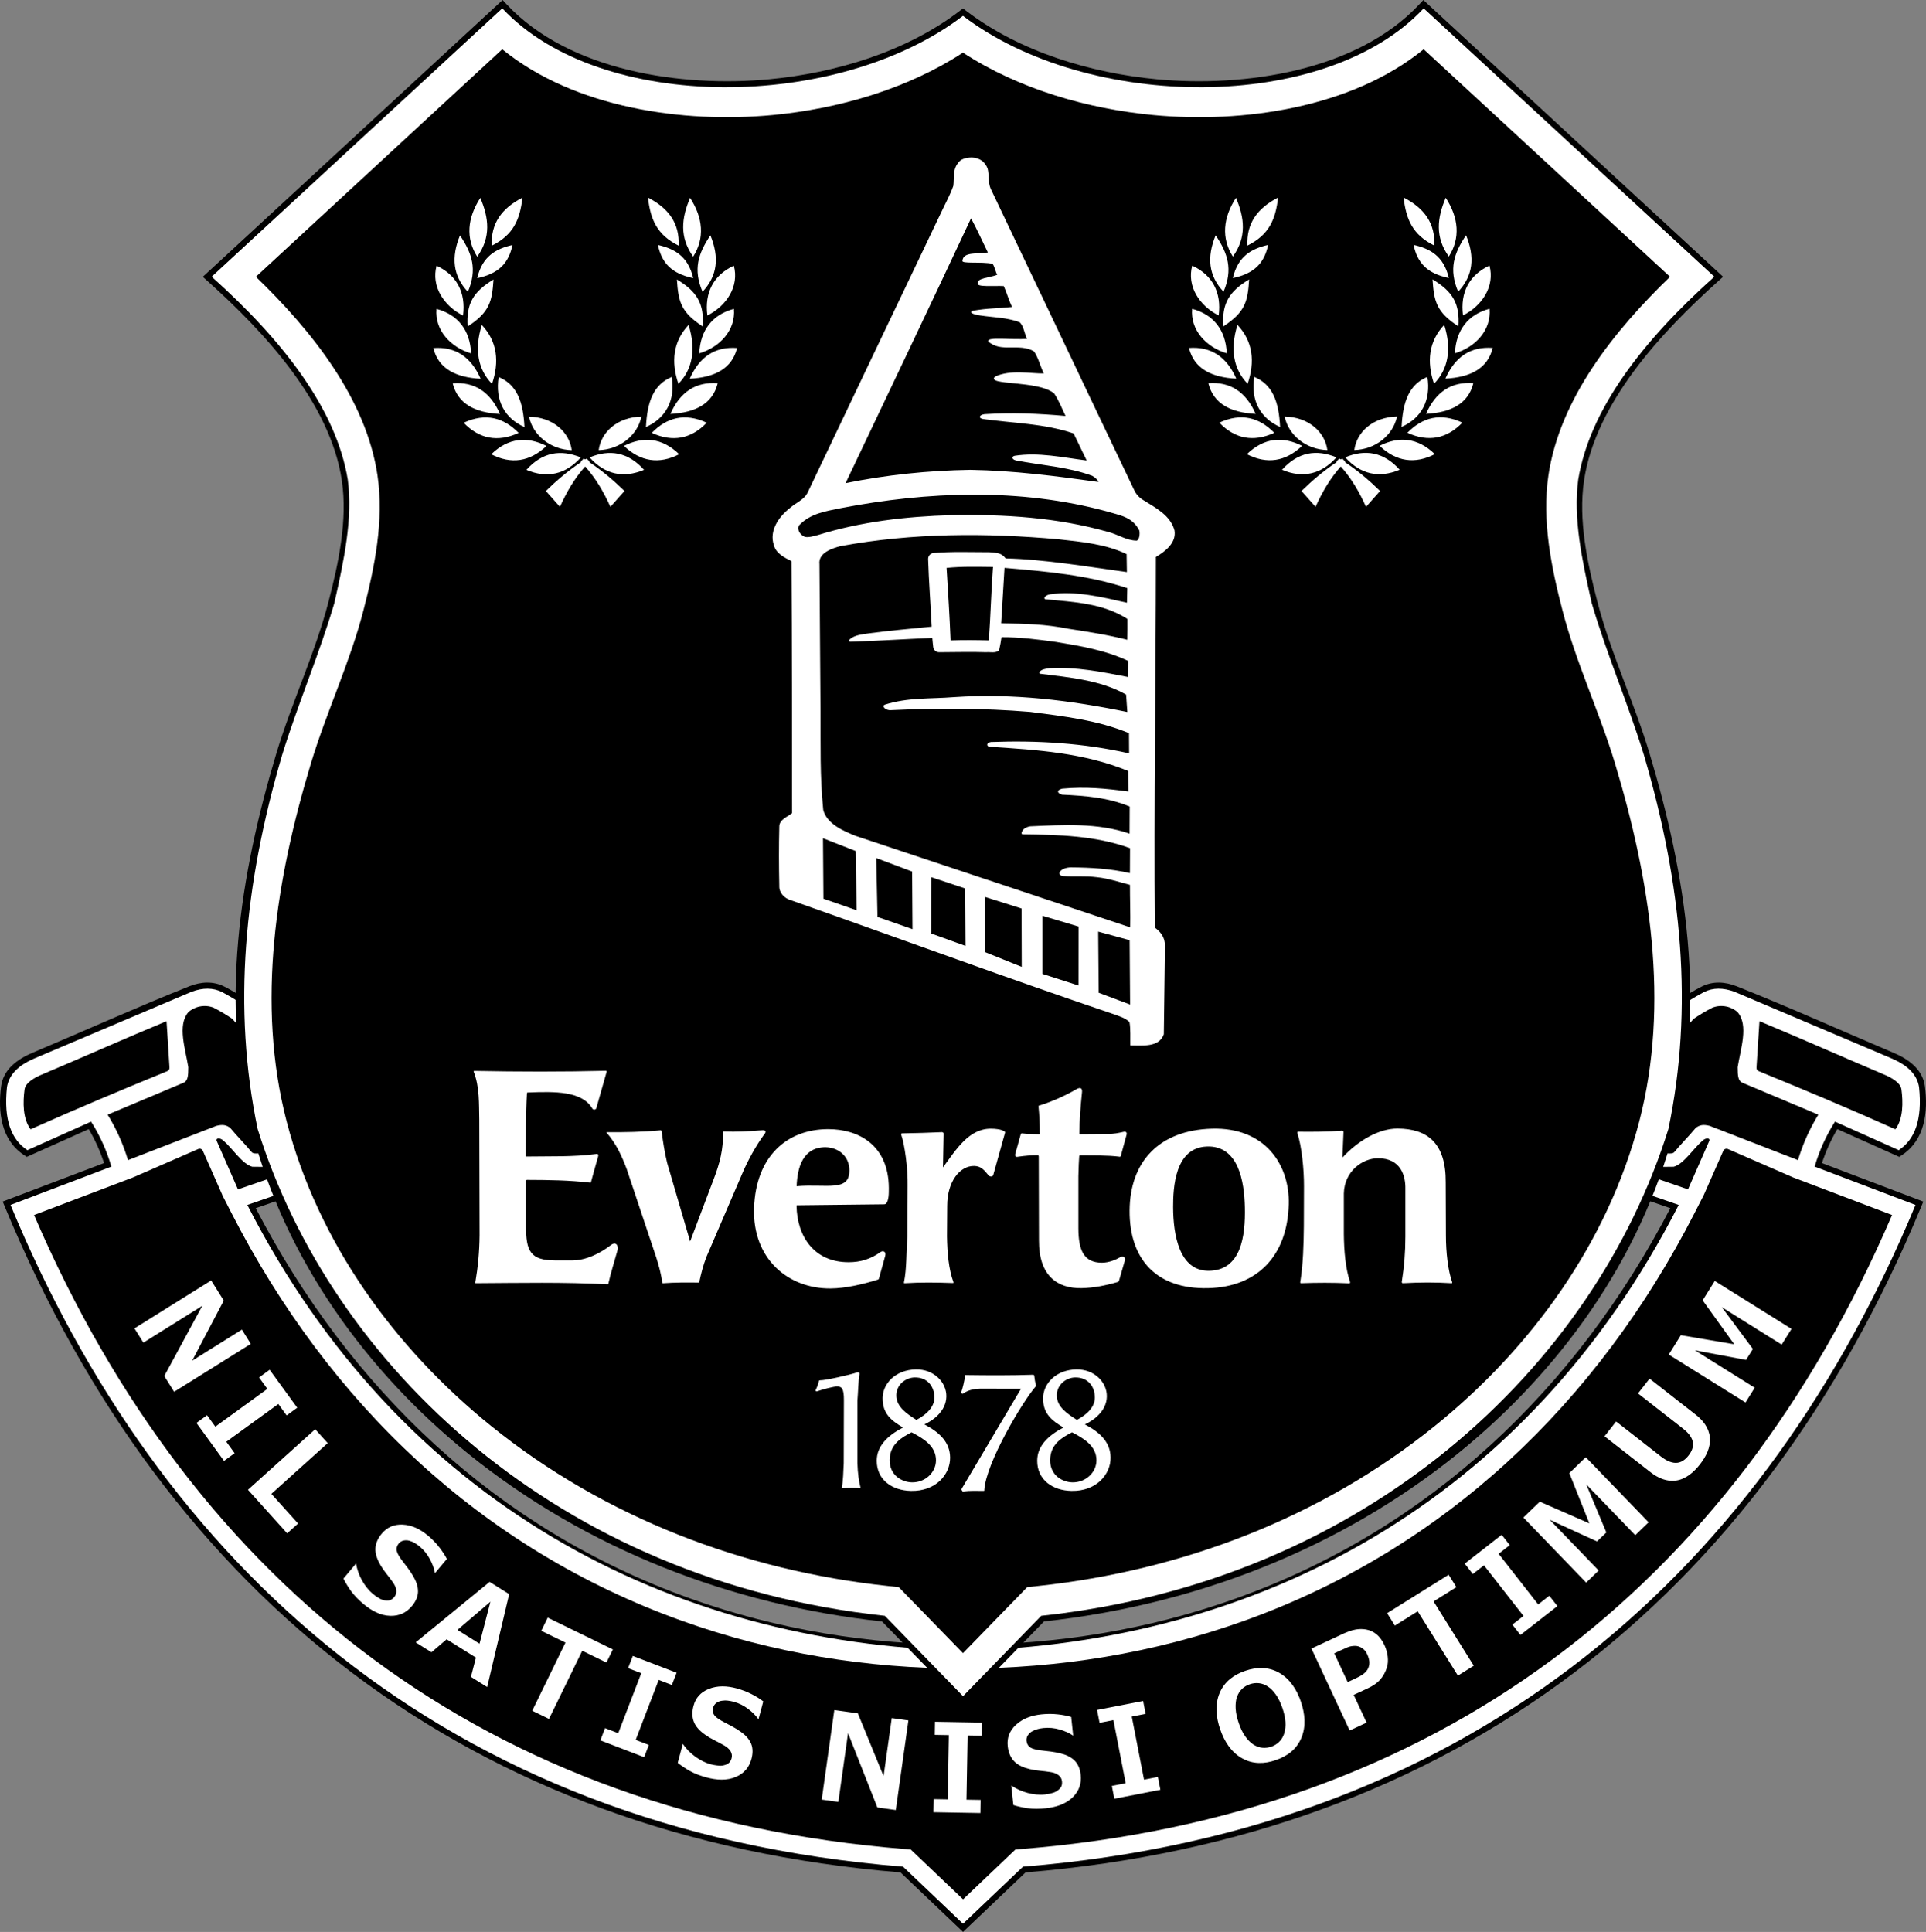 <?xml version="1.0" encoding="UTF-8"?><svg id="Layer_1" xmlns="http://www.w3.org/2000/svg" viewBox="0 0 461.65 463.11"><rect x="0" y="0" width="461.65" height="463.11" fill="#808080" stroke="none"/><path d="m440.39,270.68c-1.53,2.57-2.75,5.29-3.68,8.13l24.3,9.23-.56,1.35c-38.88,93.77-111.85,151.03-214.63,159.45l-14.99,14.27-14.99-14.27C113.05,440.42,40.08,383.16,1.2,289.38l-.56-1.35,24.3-9.23c-.93-2.84-2.15-5.56-3.68-8.13l-14.85,6.65-.65-.43c-5.55-3.66-6.28-10.37-5.5-16.46.52-4.11,3.96-6.56,7.51-8.06,12.55-5.3,24.97-10.91,37.62-15.95,2.78-1.11,5.73-1.29,8.44.1,1.9.98,3.76,2.11,5.52,3.33l.13.09.1.11c12.16,13.2,11.97,27.49,13.85,44.2l.13,1.13-12.27,4.24c22.59,43.39,57.71,76.96,104.17,93.57,20.98,7.5,43.1,11.08,65.37,11.08s44.39-3.58,65.37-11.08c46.46-16.62,81.58-50.18,104.17-93.57l-12.28-4.24.13-1.13c1.88-16.71,1.69-31.01,13.85-44.2l.1-.11.13-.09c1.76-1.22,3.62-2.35,5.52-3.33,2.71-1.39,5.66-1.21,8.44-.1,12.66,5.04,25.08,10.64,37.62,15.95,3.55,1.5,6.99,3.96,7.51,8.06.78,6.08.04,12.8-5.5,16.46l-.65.43-14.85-6.65h0Z" style="fill-rule:evenodd; stroke-width:0px;"/><path d="m230.82,461.16l14.38-13.69c110.29-8.86,178.46-73.08,213.94-158.63l-24.18-9.19c1.13-3.84,2.74-7.44,4.88-10.78l15.28,6.84c3.8-2.5,5.7-7.21,4.87-15.09-.42-2.82-2.48-5.18-6.66-6.94-12.53-5.31-25.06-10.62-37.59-15.94-2.74-1.02-5.15-.99-7.27.05-1.76.95-3.64,2.04-5.36,3.24-11.89,12.91-11.66,27.13-13.48,43.4l12.75,4.41c-36.73,71.8-101.44,105.15-171.55,106.87-70.11-1.73-134.82-35.08-171.55-106.87l12.75-4.41c-1.83-16.27-1.59-30.49-13.48-43.4-1.72-1.19-3.6-2.29-5.36-3.24-2.11-1.04-4.53-1.07-7.27-.05-12.53,5.31-25.06,10.62-37.59,15.94-4.17,1.76-6.23,4.12-6.66,6.94-.83,7.88,1.08,12.59,4.88,15.09l15.28-6.84c2.13,3.34,3.74,6.94,4.87,10.78l-24.18,9.19c35.47,85.55,103.64,149.76,213.94,158.63l14.38,13.69h0Z" style="fill:#fff; fill-rule:evenodd; stroke-width:0px;"/><path d="m405.92,244.26c-9.87,10.96-10.37,23.56-11.72,37.26,3.47,1.2,6.93,2.4,10.4,3.59,1.69-3.85,3.38-7.71,5.07-11.56.36-.68-.61-.96-1.55-.16-2.37,2.06-4.47,5.58-6.94,6.3-1.72.02-3.44.03-5.16.05.17-1.41.34-2.53.52-3.94,2.38.68,4.27,1.02,4.78.37,1.58-1.91,3.54-3.87,5.12-5.78.97-.74,1.83-.89,3.36-.5,7.05,2.74,14.11,5.48,21.16,8.21,1.16-3.84,2.78-7.49,4.88-10.9-6.04-2.54-12.08-5.08-18.12-7.62-1.11-.42-1.22-1.63-1.22-3.75.68-4.34,2.68-10.05,0-13.18-1.41-1.35-3.94-1.98-6.11-1.07-1.54.79-3.05,1.7-4.49,2.68h0Zm-350.2,0c9.87,10.96,10.37,23.56,11.72,37.26-3.47,1.2-6.93,2.4-10.4,3.59-1.69-3.85-3.38-7.71-5.07-11.56-.36-.68.61-.96,1.55-.16,2.37,2.06,4.47,5.58,6.94,6.3,1.72.02,3.44.03,5.16.05-.17-1.41-.34-2.53-.52-3.94-2.38.68-4.27,1.02-4.78.37-1.58-1.91-3.54-3.87-5.12-5.78-.97-.74-1.83-.89-3.36-.5-7.05,2.74-14.11,5.48-21.16,8.21-1.16-3.84-2.78-7.49-4.88-10.9,6.04-2.54,12.08-5.08,18.12-7.62,1.11-.42,1.22-1.63,1.22-3.75-.68-4.34-2.68-10.05,0-13.18,1.41-1.35,3.94-1.98,6.11-1.07,1.54.79,3.05,1.7,4.49,2.68h0Zm-48.39,26.45c-1.92-2.58-1.84-6.52-1.45-9.54.22-1.75,2.7-2.97,4.09-3.56,10-4.23,19.92-8.65,29.95-12.82.24,3.71.47,7.43.71,11.14.02.37-.18.7-.53.84-11.29,4.63-21.63,8.95-32.78,13.94h0Zm45.93,15.72c.74,1.45,1.49,2.91,2.23,4.36,23.22,45.38,59.71,80.49,108.06,97.78,21.59,7.72,44.36,11.41,67.28,11.41s45.68-3.69,67.28-11.41c48.35-17.29,84.84-52.4,108.06-97.78.74-1.45,1.49-2.91,2.23-4.36,1.55-3.52,3.1-7.03,4.65-10.55.19-.43.69-.62,1.12-.44,5.2,2.27,10.4,4.53,15.61,6.8,7.91,3.01,15.83,6.01,23.74,9.02-38.53,89.56-109.22,143.99-208.64,151.98-.5.04-1,.08-1.5.12-4.18,3.98-8.36,7.96-12.54,11.94-4.18-3.98-8.36-7.96-12.54-11.94-.5-.04-1-.08-1.5-.12-99.42-7.99-170.11-62.42-208.64-151.98,7.91-3.01,15.83-6.01,23.74-9.02,5.2-2.27,10.4-4.53,15.61-6.8.43-.19.93,0,1.12.44,1.55,3.52,3.1,7.03,4.65,10.55h0Zm401.06-15.72c1.92-2.58,1.84-6.52,1.45-9.54-.22-1.75-2.7-2.97-4.09-3.56-10-4.23-19.92-8.65-29.95-12.82-.24,3.71-.47,7.43-.71,11.14-.02.37.18.7.53.84,11.29,4.63,21.63,8.95,32.78,13.94h0Z" style="fill-rule:evenodd; stroke-width:0px;"/><path d="m250.23,388.69c-6.13,6.3-12.26,12.6-18.38,18.9l-1.02,1.04-1.02-1.04c-6.13-6.3-12.26-12.6-18.39-18.9-36.05-3.93-70.76-17.28-99.08-40.12-24.59-19.84-43.96-46.74-51.97-77.54-7.78-29.94-2.91-61.29,5.87-90.44,3.7-12.29,9.28-23.94,12.51-36.38,2.38-9.18,4.6-19.5,3.19-29-2.77-18.67-18.67-35.71-32.17-47.81l-1.16-1.04,1.15-1.06C73,43.85,96.21,22.4,119.43.96l1.04-.96.96,1.03c15,16.07,42.08,19.93,62.92,17.97,15.82-1.49,32.85-6.58,45.61-16.33l.86-.66.86.66c12.76,9.75,29.79,14.83,45.61,16.33,20.84,1.96,47.92-1.9,62.92-17.97l.96-1.03,1.04.96c23.22,21.44,46.44,42.89,69.66,64.33l1.14,1.06-1.16,1.04c-13.5,12.1-29.4,29.13-32.17,47.81-1.41,9.5.81,19.82,3.19,29,3.23,12.44,8.81,24.09,12.51,36.38,8.78,29.15,13.66,60.5,5.87,90.44-8.01,30.81-27.37,57.7-51.96,77.54-28.32,22.85-63.03,36.2-99.08,40.12h0Z" style="fill-rule:evenodd; stroke-width:0px;"/><path d="m230.82,3.8c29.9,22.84,86.94,23.36,110.43-1.8,23.22,21.44,46.44,42.89,69.66,64.33-17.33,15.53-29.86,31.86-32.62,48.66-1.22,9.24.87,19.1,3.23,29.57,3.66,12.45,8.75,24.17,12.52,36.43,9.13,30.99,11.92,60.75,5.86,89.67-17.72,56.83-72.22,108.35-150.33,116.67-6.25,6.42-12.49,12.84-18.74,19.27-6.25-6.42-12.49-12.84-18.74-19.27-78.11-8.32-132.61-59.84-150.33-116.67-6.06-28.93-3.27-58.68,5.86-89.67,3.78-12.26,8.86-23.98,12.52-36.43,2.36-10.47,4.44-20.33,3.22-29.57-2.76-16.79-15.3-33.13-32.62-48.66C73.96,44.89,97.18,23.44,120.39,2c23.49,25.16,80.53,24.64,110.43,1.8h0Z" style="fill:#fff; fill-rule:evenodd; stroke-width:0px;"/><path d="m230.82,12.61c-13.41,8.76-29.95,13.49-45.66,14.97-21.38,2.01-47.44-1.66-64.78-15.77-19.68,18.18-39.37,36.36-59.05,54.54,13.4,12.93,26.43,29.24,29.15,47.59,1.6,10.8-.67,21.99-3.38,32.43-3.27,12.61-8.86,24.29-12.6,36.7-8.31,27.58-13.16,57.43-5.79,85.78,7.54,29.01,25.89,54.33,49.04,73.01,27.16,21.91,60.51,34.64,95.09,38.32l2.59.28,1.81,1.86c4.53,4.65,9.05,9.31,13.58,13.96,4.53-4.65,9.05-9.31,13.58-13.96l1.81-1.86,2.58-.28c34.58-3.68,67.93-16.41,95.09-38.32,23.15-18.67,41.49-44,49.04-73.01,7.37-28.35,2.52-58.2-5.79-85.78-3.74-12.41-9.33-24.09-12.6-36.7-2.71-10.44-4.98-21.63-3.38-32.43,2.72-18.35,15.75-34.66,29.15-47.59-19.68-18.18-39.37-36.36-59.05-54.54-17.34,14.11-43.4,17.78-64.78,15.77-15.71-1.48-32.26-6.21-45.66-14.97h0Z" style="fill-rule:evenodd; stroke-width:0px;"/><path d="m322.46,110.67l-.1.1c3.2,2.13,5.93,4.48,8.44,6.93-1.12,1.27-2.25,2.53-3.37,3.8-1.55-3.45-3.43-6.74-6.05-9.68-2.62,2.94-4.5,6.23-6.05,9.68-1.12-1.27-2.25-2.53-3.37-3.8,2.51-2.45,5.24-4.8,8.44-6.93l-.1-.1c.24-.25.48-.5.73-.75l.35.22.35-.22.73.75h0Zm-181.12,0l-.1.1c3.2,2.13,5.93,4.48,8.44,6.93-1.13,1.27-2.25,2.53-3.37,3.8-1.55-3.45-3.43-6.74-6.05-9.68-2.62,2.94-4.5,6.23-6.05,9.68-1.12-1.27-2.25-2.53-3.37-3.8,2.51-2.45,5.24-4.8,8.44-6.93l-.1-.1c.24-.25.48-.5.73-.75l.35.22.35-.22c.24.25.48.5.73.75h0Zm-26.95-49.14c3.33-4.66,2.8-9.25.74-14.09-3.1,4.78-3.56,9.66-.74,14.09h0Zm3.48-2.63c5.24-2.61,6.74-6.29,7.36-11.52-5.07,2.61-7.6,6.26-7.36,11.52h0Zm-3.49,7.78c5.2-1.09,7.54-3.62,8.46-7.95-3.93.9-7.22,2.65-8.46,7.95h0Zm-2.23,3.27c2.29-5.39,1.04-9.16-1.89-13.53-2.15,5.28-1.71,9.7,1.89,13.53h0Zm-1.16,5.69c-4.63-2.32-7.67-7.03-6.34-11.94,4.83,2.23,7.05,6.43,6.34,11.94h0Zm1.1,2.63c5.29-3.45,5.86-6,6.2-11.27-4.88,2.94-6.55,5.84-6.2,11.27h0Zm.84,6.45c-4.96-1.48-8.76-5.6-8.3-10.67,5.14,1.36,8.05,5.12,8.3,10.67h0Zm2.56-6.81c-1.83,5.8-.96,10.65,2.44,14.11,1.79-5.28,1.29-10.14-2.44-14.11h0Zm-.28,12.89c-5.98-.31-10.12-2.42-11.34-7.36,5.3-.4,9.04,2.13,11.34,7.36h0Zm4.64,8.44c-5.98-.31-10.12-2.42-11.34-7.36,5.3-.4,9.04,2.13,11.34,7.36h0Zm-.33-8.86c-.89,5.59,1.41,9.88,6.19,12-.3-6.09-1.82-10.19-6.19-12h0Zm17.52,17.53c-4.99-.11-9.29-3.48-10.25-8.04,5.73.15,9.65,3.64,10.25,8.04h0Zm-12.73-4.13c-3.58-3.69-7.93-4.87-13.17-2.44,3.71,3.87,8.15,4.74,13.17,2.44h0Zm6.67,3.12c-4.59-2.32-9.09-2.01-13.24,2,4.77,2.45,9.25,1.82,13.24-2h0Zm8.24,2.76c-4.75-1.97-9.21-1.33-13.05,2.98,4.94,2.08,9.36,1.13,13.05-2.98h0Zm26.93-48.14c-3.33-4.66-2.8-9.25-.74-14.09,3.1,4.78,3.56,9.66.74,14.09h0Zm-3.48-2.63c-5.24-2.61-6.74-6.29-7.36-11.52,5.07,2.61,7.6,6.26,7.36,11.52h0Zm3.49,7.78c-5.2-1.09-7.54-3.62-8.46-7.95,3.93.9,7.22,2.65,8.46,7.95h0Zm2.23,3.27c-2.29-5.39-1.04-9.16,1.89-13.53,2.15,5.28,1.71,9.7-1.89,13.53h0Zm1.16,5.69c4.63-2.32,7.67-7.03,6.34-11.94-4.83,2.23-7.05,6.43-6.34,11.94h0Zm-1.1,2.63c-5.29-3.45-5.86-6-6.2-11.27,4.88,2.94,6.55,5.84,6.2,11.27h0Zm-.84,6.45c4.96-1.48,8.76-5.6,8.3-10.67-5.14,1.36-8.05,5.12-8.3,10.67h0Zm-2.56-6.81c1.83,5.8.96,10.65-2.44,14.11-1.79-5.28-1.29-10.14,2.44-14.11h0Zm.28,12.89c5.98-.31,10.12-2.42,11.34-7.36-5.3-.4-9.04,2.13-11.34,7.36h0Zm-4.64,8.44c5.98-.31,10.12-2.42,11.34-7.36-5.3-.4-9.04,2.13-11.34,7.36h0Zm.33-8.86c.89,5.59-1.41,9.88-6.19,12,.3-6.09,1.82-10.19,6.19-12h0Zm-17.52,17.53c4.99-.11,9.29-3.48,10.25-8.04-5.73.15-9.65,3.64-10.25,8.04h0Zm12.73-4.13c3.58-3.69,7.93-4.87,13.17-2.44-3.71,3.87-8.15,4.74-13.17,2.44h0Zm-6.67,3.12c4.59-2.32,9.09-2.01,13.24,2-4.77,2.45-9.25,1.82-13.24-2h0Zm-8.24,2.76c4.75-1.97,9.21-1.33,13.05,2.98-4.94,2.08-9.36,1.13-13.05-2.98h0Zm154.19-48.14c3.33-4.66,2.8-9.25.74-14.09-3.1,4.78-3.56,9.66-.74,14.09h0Zm3.48-2.63c5.24-2.61,6.74-6.29,7.36-11.52-5.07,2.61-7.6,6.26-7.36,11.52h0Zm-3.49,7.78c5.2-1.09,7.54-3.62,8.46-7.95-3.93.9-7.22,2.65-8.46,7.95h0Zm-2.23,3.27c2.29-5.39,1.04-9.16-1.89-13.53-2.15,5.28-1.71,9.7,1.89,13.53h0Zm-1.16,5.69c-4.63-2.32-7.67-7.03-6.34-11.94,4.83,2.23,7.05,6.43,6.34,11.94h0Zm1.1,2.63c5.29-3.45,5.86-6,6.2-11.27-4.88,2.94-6.55,5.84-6.2,11.27h0Zm.84,6.45c-4.96-1.48-8.76-5.6-8.3-10.67,5.14,1.36,8.05,5.12,8.3,10.67h0Zm2.56-6.81c-1.83,5.8-.96,10.65,2.44,14.11,1.79-5.28,1.29-10.14-2.44-14.11h0Zm-.28,12.89c-5.98-.31-10.12-2.42-11.34-7.36,5.3-.4,9.04,2.13,11.34,7.36h0Zm4.64,8.44c-5.98-.31-10.12-2.42-11.34-7.36,5.3-.4,9.04,2.13,11.34,7.36h0Zm-.33-8.86c-.9,5.59,1.41,9.88,6.19,12-.3-6.09-1.82-10.19-6.19-12h0Zm17.52,17.53c-4.99-.11-9.29-3.48-10.25-8.04,5.73.15,9.65,3.64,10.25,8.04h0Zm-12.73-4.13c-3.58-3.69-7.93-4.87-13.17-2.44,3.71,3.87,8.15,4.74,13.17,2.44h0Zm6.67,3.12c-4.59-2.32-9.09-2.01-13.24,2,4.77,2.45,9.25,1.82,13.24-2h0Zm8.24,2.76c-4.75-1.97-9.21-1.33-13.05,2.98,4.94,2.08,9.36,1.13,13.05-2.98h0Zm26.93-48.14c-3.33-4.66-2.8-9.25-.74-14.09,3.1,4.78,3.56,9.66.74,14.09h0Zm-3.48-2.63c-5.24-2.61-6.74-6.29-7.36-11.52,5.07,2.61,7.6,6.26,7.36,11.52h0Zm3.49,7.78c-5.2-1.09-7.54-3.62-8.46-7.95,3.93.9,7.22,2.65,8.46,7.95h0Zm2.23,3.27c-2.29-5.39-1.04-9.16,1.89-13.53,2.15,5.28,1.71,9.7-1.89,13.53h0Zm1.16,5.69c4.63-2.32,7.67-7.03,6.34-11.94-4.83,2.23-7.05,6.43-6.34,11.94h0Zm-1.1,2.63c-5.29-3.45-5.86-6-6.2-11.27,4.88,2.94,6.55,5.84,6.2,11.27h0Zm-.84,6.45c4.96-1.48,8.76-5.6,8.3-10.67-5.14,1.36-8.05,5.12-8.3,10.67h0Zm-2.56-6.81c1.83,5.8.96,10.65-2.44,14.11-1.79-5.28-1.29-10.14,2.44-14.11h0Zm.28,12.89c5.98-.31,10.12-2.42,11.34-7.36-5.3-.4-9.04,2.13-11.34,7.36h0Zm-4.64,8.44c5.98-.31,10.12-2.42,11.34-7.36-5.3-.4-9.04,2.13-11.34,7.36h0Zm.33-8.86c.9,5.59-1.41,9.88-6.19,12,.3-6.09,1.82-10.19,6.19-12h0Zm-17.52,17.53c4.99-.11,9.29-3.48,10.25-8.04-5.73.15-9.65,3.64-10.25,8.04h0Zm12.73-4.13c3.58-3.69,7.93-4.87,13.17-2.44-3.71,3.87-8.15,4.74-13.17,2.44h0Zm-6.67,3.12c4.59-2.32,9.09-2.01,13.24,2-4.77,2.45-9.25,1.82-13.24-2h0Zm-8.24,2.76c4.75-1.97,9.21-1.33,13.06,2.98-4.94,2.08-9.37,1.13-13.06-2.98h0Z" style="fill:#fff; fill-rule:evenodd; stroke-width:0px;"/><path d="m229.47,39.32c.71-1.27,2.11-1.54,3.5-1.57,1.87.1,3.14,1.04,3.76,2.68.39,1.57.08,3.26.71,4.77,11.48,24.03,22.92,48.24,34.41,72.27.49,1.03,1.17,1.78,2.14,2.38,3.05,1.89,6.56,3.71,7.53,7.29.49,2.98-2.18,5.02-4.46,6.37-.02,29.61-.5,59.23-.25,88.85,1.04.8,2.45,2,2.43,4.46l-.28,21.11c-1.14,3.27-5.28,2.63-8.03,2.67-.04-1.78.1-3.86-.2-5.61-1.08-1.03-2.58-1.42-3.95-1.93-25.06-8.48-48.73-17.23-77.26-27.28-1.51-.45-2.79-1.74-2.73-3.38-.1-4.74-.12-9.49,0-14.22-.03-1.72,1.93-2.34,3.06-3.26-.02-20.14,0-40.28-.14-60.41-1.72-.87-3.73-1.83-4.23-3.87-1.16-3.44,1.21-6.81,3.84-8.85,1.41-1.27,3.45-1.98,4.29-3.77,10.69-22.42,21.35-44.86,32.07-67.28.96-2.06,2.09-4.05,2.83-6.21.21-1.75-.15-3.68.95-5.21h0Zm-26.8,76.52c10.05-21.16,20.16-42.29,30.08-63.51,1.45,2.67,2.68,5.46,4.03,8.19-2.34.42-5.89-.26-6.08,1.95-.4.84,4.59.2,7.22.77.52.75.66,1.85,1.11,2.64-1.71.64-4.89.81-4.69,2-.42,1.02,4.16.56,6.26.7.72,1.61,1.21,3.42,1.97,5.01-3.49.36-5.87.27-9.34.9-1.1.32-.14.88,1.71,1.13,3.43.52,6.15.44,9.44,1.62,1.02.9,1.16,2.81,1.8,3.97-3.37.33-9.71-.57-9.32.62,3.02,2.8,7.36.32,10.97,2.39,1.06,1.52,1.54,3.65,2.35,5.3-3.12.05-8.01-.99-11.7.77-2.21,2.19,10.42.8,14.2,4.04,1.12,1.68,1.84,3.57,2.72,5.38-6.55-.59-12.81-.84-19.4-.43-1.33.16-1.58.97-.31,1.18,7.24,1,14.67,1.06,21.65,3.45,1.05,2.16,2.09,4.32,3.13,6.48-5.72-.72-11.54-2.04-17.32-1.12-.85.27-.51.92.44,1.12,6.09,1.18,12.37,1.51,18.23,3.68.82.49,1.27.97,1.47,1.47-10.19-1.42-20.43-2.75-30.73-2.91-10.04.16-20.06,1.19-29.89,3.19h0Zm60.56,107.48l7.54,2.06.11,15.42-7.53-2.82-.12-14.66h0Zm-13.38-3.8l8.68,2.59-.02,14.13-8.66-2.79v-13.93h0Zm-13.72-4.5l8.73,2.76.04,13.99-8.73-3.51-.04-13.25h0Zm-12.86-4.73l8.09,2.69.08,13.77-8.2-2.96.02-13.5h0Zm-13.24-4.6l8.6,3.23.09,13.81-8.39-2.93-.3-14.11h0Zm-12.77-4.76l7.85,3.08.21,14.19-7.95-2.77-.11-14.5h0Zm43.52-64.8c9.92.85,19.94,1.7,29.42,4.85-.03,1.16-.05,2.33-.08,3.5-6.02-1.36-12.3-2.92-18.48-2.01-1.22.25-1.69,1.07-.99,1.2,6.7.62,13.79.94,19.59,4.71.02,1.66,0,3.33-.03,4.99-4.65-1.19-9.4-1.92-14.14-2.65-5.61-1.11-10.1-1.21-16.1-1.3l.8-13.28h0Zm-13.88,0c3.69-.37,7.41-.26,11.11-.22-.44,5.86-.57,11.74-1,17.61-3.05-.09-6.11-.12-9.16,0-.23-5.8-.6-11.6-.96-17.4h0Zm-25.31-5.24c17.17-3.17,34.8-3.17,52.15-1.62,5.53.62,11.23,1.12,16.3,3.55.02,1.25.04,3.07.07,4.32-8.82-1.21-20.15-3.12-29.07-3.28-.88-1.14-1.58-1.34-3.91-1.49-4.45,0-8.92-.19-13.36.19-.75.06-1.32.7-1.3,1.46.16,5.31.6,10.89.85,16.2-5.03.53-10.04.91-15.04,1.6-1.63.27-3.48.34-4.69,1.53-.08.08-.11.2-.06.31.05.11.15.18.27.17,6.56-.18,13.1-.65,19.67-.9.06.79.14,1.46.22,2.17.09.72.69,1.25,1.41,1.25,3.76,0,7.51-.14,11.27,0,1.02-.09,2.25.3,3.1-.46.24-1.03.43-2.08.58-3.14,4.39-.02,8.76.54,13.1,1.14,5.87.97,11.83,1.98,17.24,4.53,0,1.28-.02,2.57-.04,3.86-6.21-1.21-12.39-2.46-18.78-2.12-1.2.18-1.87.3-2.4.88-.07.08-.09.19-.06.29.04.1.12.17.23.18,6.87.87,14.47,1.5,20.58,5l.29,4.17c-13.73-2.82-27.43-4.52-41.49-3.57-5.8.46-11.06.04-16.65,1.81-.68.28-.08,1.21,1.17,1.33,11.47-.53,22.25-.53,33.7.41,8.03,1.05,16.16,1.96,23.67,5.09.02,1.61.03,3.23.03,4.84-10.86-2.46-21.97-3.14-33.12-2.72-1.25.18-1.07,1.18-.15,1.16,11.23.7,22.53,1.45,33.03,5.78,0,1.64.03,3.28.06,4.93-5.53-.75-10.29-1.2-15.87-.69-1.48.4-1.13,1.11-.05,1.44,5.71.29,10.92.65,16.24,2.85-.01,2.16-.03,4.33-.03,6.5-7.65-2.64-15.87-2.11-23.85-1.76-1.46.3-1.83.9-2.04,1.55-.03.09-.01.18.04.25.05.07.13.12.23.12,8.68.11,17.5.32,25.73,3.32,0,1.99-.02,3.99-.03,5.98-4.63-1.07-9.35-1.34-14.12-1.37-2.42,0-3.69,1.69-2.01,2.07,3.12.22,5.2-.1,8.3.29,2.69.28,5.25,1.15,7.84,1.83-.02,3.05.14,7.13.06,10.18l-65.86-21.94c-2.71-1.11-6.85-2.78-7.72-6.22-.82-8.36-.6-15.28-.65-23.67-.11-11.74-.15-23.47-.25-35.21-.34-2.73,2.99-3.83,5.14-4.37h0Zm-.17-9.06c21-4.06,43.05-4.88,63.85.75,3.25.99,6.17,1.3,7.82,4.59.17.76.03,2.3-.66,2.42-2.43-.03-4.51-1.51-6.8-2.08-12.17-3.47-24.97-4.27-37.59-4.03-10.81.31-21.68,1.56-32.02,4.78-1.01.25-2.04.61-3.09.44-1.22-.47-2.05-1.94-1.33-2.85,2.73-2.78,6.19-3.27,9.83-4.02h0Z" style="fill:#fff; fill-rule:evenodd; stroke-width:0px;"/><path d="m113.56,256.93c1.42,3.7,1.23,7.63,1.32,11.45l.07,27.71c-.03,3.95-.39,7.68-1.02,11.35-.03.12.05.17.12.16,10.59-.06,21.05-.29,31.62.27.12.01.13-.08.15-.15.55-2.53,1.49-5.46,2.2-8.04.26-.93-.28-2.22-1.59-1.22-2.67,2.04-5.93,3.65-9.24,3.68h-4.1c-5.94-.02-7.04-2.15-7.01-8.35v-10.78c0-.14.15-.17.26-.17,5.14.02,10.09.07,15.18.67.09.01.11-.05.12-.09.57-2.15,1.14-4.12,1.72-6.18.15-.41.02-.71-.52-.6-5.42.72-11.12.51-16.68.6-.06,0-.11-.09-.11-.12.05-5.02-.04-9.99.25-15.01.01-.16.05-.23.24-.22,6.56-.27,12.9-.34,15.4,3.78.27.52.87.33.98.02.85-2.98,1.65-5.83,2.5-8.81.02-.08-.07-.2-.2-.2-10.43.26-20.96.23-31.44.03-.21,0-.31.07-.26.22h0Zm197.41,14.68c-.07-.2-.01-.32.21-.32,3.5.04,7.05.03,10.46-.26.2-.02.4.1.39.32-.09,2.14-.2,4.69-.26,6.14,3.61-3.93,8.65-6.99,13.25-6.96,7.1.05,11.58,3.45,11.51,12.89.02,4.24.03,8.49.05,12.73,0,4.01.49,8.43,1.49,11.19.08.24-.04.27-.23.26-3.75-.24-7.64-.21-11.49,0-.29.02-.38-.13-.35-.33.59-3.69.86-7.19.86-10.82v-11.47c.06-2.9-.93-7.33-6.57-7.33-3.69,0-8.07,3.11-8.18,8.46v9.7c.04,4.02.4,8.31,1.49,11.5.08.26-.09.35-.32.32-3.85-.18-7.58-.16-11.33-.03-.24.01-.34-.06-.29-.26.7-4.36.81-8.98.86-13.43l.03-9.55c.01-4.15-.53-9.54-1.58-12.73h0Zm-20.49-1.05c-12.74.37-19.64,8-19.72,19.62-.07,11.72,6.45,18.92,18.84,18.61,11.82-.29,18.98-7.8,19.3-20.08.26-9.68-5.84-18.52-18.43-18.15h0Zm-1.2,4.27c7.6-.25,8.97,8.4,9.1,14.62.14,6.72-.81,15.1-8.64,15.17-7.04.06-8.53-8.51-8.55-15.26-.01-4.66.42-14.27,8.09-14.52h0Zm-40.31-9.75c-.1.04-.07.11-.04.21.21,2.12.29,4.25.31,6.35,0,.09-.03.25-.17.24-1.39-.05-2.72.01-4.11-.19-.12,0-.25.05-.28.16l-1.32,4.72c-.14.64.1.84.71.71,1.54-.23,3.16-.36,4.57-.37.28-.04.34.15.34.37l.05,20.02c-.05,8.52,4.39,11.59,10.2,11.49,2.89-.05,5.86-.65,8.66-1.47.16-.05.24-.1.31-.25l1.4-4.84c.28-.82-.43-1.25-.99-.91-1.08.63-2.76,1.37-4.49,1.37-4.41,0-5.62-3.11-5.64-8.21v-12.55c.01-1.52.15-4.28.2-4.78,0-.12.1-.19.27-.19,3.14.05,6.35-.07,9.48.33.1.01.17-.06.2-.14l1.36-4.98c.19-.55.08-1.05-.77-.83-1.14.27-2.37.5-3.56.49l-6.8.05c-.1,0-.13-.11-.13-.2,0-3.18.28-6.61.62-9.85.1-1.03-.42-1.26-1.33-.74-2.58,1.52-5.91,3.01-9.06,3.98h0Zm-32.77,6.62c-.18,0-.23.11-.2.24.86,2.45,1.63,8.17,1.55,12.25l-.05,12.22c-.29,3.63-.14,7.78-.83,11.01-.02.12.01.2.17.19,3.78-.24,7.63-.19,11.53-.05.09,0,.25,0,.18-.18-1.16-3.12-1.5-7.06-1.56-11.01l.05-7.31c0-5.9,3.08-9.63,6.48-9.56,1.67.04,2.39,1.02,3.42,2.24.34.41.98.38,1.13-.06l2.82-10.11c.09-.21-.01-.28-.27-.44-.7-.41-1.93-.57-3.15-.57-5.24.02-8.22,4.89-11.44,9.28.05-2.75.1-5.49.15-8.24-.11-.07-.21-.14-.32-.21-3.22.15-6.41.24-9.65.29h0Zm-25.11,17.21c-.1,0-.16.02-.17.1.13,7.58,4.39,13.59,12.52,13.56,2.78-.01,5.19-.7,7.65-2.46.55-.38,1.35-.13,1.1.91l-1.53,5.52c-.03.09-.13.16-.23.2-3.62,1.13-7.81,2.1-11.33,2.12-10.21.09-18.78-7.13-18.36-19.3.42-12.3,7.82-18.89,17.79-18.89,7.14,0,14.46,3.71,14.52,14.11,0,1.28.02,3.1-.71,3.76-.14.14-.33.15-.55.15l-20.71.23h0Zm-.15-4.56c.19-4.53,1.49-9.31,6.89-9.35,3.46.08,5.76,2.42,5.77,5.54,0,5.25-5.37,3.22-12.66,3.81h0Zm-45.48-12.95c-.07,0-.11.09-.05.13,2.33,2.66,3.7,5.75,4.81,8.71,2.36,7.06,4.72,14.12,7.08,21.19.63,1.99,1.2,4.06,1.42,5.96,0,.15.1.23.24.22,2.72-.2,5.65-.2,8.43-.16.09,0,.22-.03.23-.13.43-2.05.91-3.92,1.67-5.93l8.74-20.35c1.35-3.12,3.18-6.41,5.1-9.05.54-.61.6-1.19-.69-1.03-2.99.23-5.95.4-8.89.28-.24-.01-.32.08-.3.22.22,3.91-.81,7.64-2.18,11.19l-5.65,14.94-5.51-18.84c-.6-2.48-.97-4.92-1.33-7.54-.02-.12-.02-.28-.26-.26-4.2.4-8.55.49-12.86.45h0Z" style="fill:#fff; fill-rule:evenodd; stroke-width:0px;"/><path d="m196.57,330.88c-.14,0-.27.05-.31.23-.13.73-.41,1.41-.76,2.1-.12.22.14.39.34.32,1.12-.42,4.09-1.21,4.88-1.17.99.05,1.58.37,1.56,3.3l-.04,15.05c-.11,2.06-.12,4.19-.47,5.94,0,.07.02.12.12.11,1.46-.1,2.83-.14,4.29-.02.06.01.12-.02.09-.11-.42-1.61-.68-3.53-.75-5.92v-14.98c.19-2.13.17-4.27.5-6.39.05-.28-.23-.43-.54-.36-2.06.67-7.61,1.92-8.91,1.9h0Zm53.44,4.33c.03-3.57,3.12-6.86,8-6.94,4.28-.07,7.35,3.08,7.29,6.5-.06,3.59-3.34,5.82-5.27,6.68,3.59,1.88,6.13,4.23,6.17,7.94.04,4.03-3.4,8.13-9.39,8-4.48-.09-8.22-2.62-8.2-7.26.02-3.46,2.53-5.97,6.3-7.93-2.69-1.6-4.92-3.25-4.89-7h0Zm6.95,8.14c2.86,1.47,5.89,3.32,5.85,6.74-.03,2.93-2.61,5.29-5.74,5.25-2.29-.03-5.43-1.6-5.36-5.42.07-3.83,2.99-5.38,5.24-6.57h0Zm1.17-2.98c2.76-1.45,4.3-3.32,4.3-5.35,0-2.57-1.57-4.86-4.7-4.82-2.29.03-4.53,1.85-4.42,4.48.11,2.63,2.54,4.25,4.82,5.69h0Zm-46.58-5.16c.03-3.57,3.12-6.86,8-6.94,4.28-.07,7.35,3.08,7.29,6.5-.06,3.59-3.34,5.82-5.27,6.68,3.59,1.88,6.13,4.23,6.17,7.94.04,4.03-3.4,8.13-9.39,8-4.48-.09-8.22-2.62-8.2-7.26.02-3.46,2.53-5.97,6.3-7.93-2.69-1.6-4.92-3.25-4.89-7h0Zm6.95,8.14c2.86,1.47,5.89,3.32,5.85,6.74-.03,2.93-2.61,5.29-5.74,5.25-2.29-.03-5.43-1.6-5.36-5.42.07-3.83,2.99-5.38,5.24-6.57h0Zm1.17-2.98c2.76-1.45,4.3-3.32,4.3-5.35,0-2.57-1.57-4.86-4.7-4.82-2.29.03-4.53,1.85-4.42,4.48.11,2.63,2.54,4.25,4.81,5.69h0Zm11.78-10.76c-.1.02-.13.13-.13.21-.2,1.36-.5,2.69-.94,4.01-.03.11.01.13.06.16l.22.11c.09.04.23-.04.33-.13,1.3-.85,2.67-1.05,3.94-1.08l9.79.02-14.14,23.84c-.09.13-.14.26-.1.37l.14.26c.05.1.17.15.31.13,1.54-.2,3.21-.11,4.81-.12.17.03.22-.05.19-.24.41-6.51,9.18-21.21,12.33-24.81.09-.1.08-.24.04-.36-.2-.71-.31-1.42-.39-2.15-.02-.15-.08-.29-.32-.28-5.32.18-10.6.15-15.92.08-.08,0-.17-.03-.25-.02h0Z" style="fill:#fff; fill-rule:evenodd; stroke-width:0px;"/><path d="m41.73,333.64l18.39-11.49-2.14-3.42-11.92,7.45,7.58-14.41-3.02-4.83-18.39,11.49,2.14,3.42,14.13-8.83-9.12,16.83,2.36,3.78h0Zm11.97,16.56l2.54-1.85-1.99-2.74,12.46-9.05,1.99,2.74,2.54-1.85-6.61-9.1-2.54,1.85,1.99,2.74-12.46,9.05-1.99-2.74-2.54,1.85,6.61,9.1h0Zm15.13,17.36l2.61-2.35-6.4-7.11,13.51-12.16-3-3.33-16.12,14.51,9.4,10.44h0Zm35.42,9.57l2.87-3.43c-.49-.96-1.12-1.87-1.77-2.73-.81-1.05-1.73-2-2.75-2.85-1.75-1.47-3.8-2.56-6.12-2.65-1.98-.08-3.66.59-4.94,2.12-.84,1.01-1.46,2.17-1.55,3.5-.1,1.43.5,2.88,1.21,4.09.42.71.89,1.39,1.4,2.03.53.66,1.04,1.34,1.54,2.04.4.56.76,1.22.84,1.91.07.62-.07,1.2-.48,1.68-.35.42-.8.76-1.37.82-.46.05-.92,0-1.37-.14-.46-.13-.9-.39-1.3-.65-.37-.24-.74-.5-1.07-.78-1.07-.9-1.93-2.02-2.62-3.24-.71-1.27-1.19-2.62-1.43-4.05l-3.02,3.6c.51,1.03,1.11,2.01,1.78,2.95.85,1.18,1.93,2.24,3.04,3.17,1.83,1.53,4.01,2.77,6.45,2.82,2.09.04,3.79-.73,5.13-2.33.81-.96,1.42-2.1,1.47-3.38.05-1.34-.47-2.66-1.14-3.79-.39-.66-.81-1.31-1.27-1.92-.45-.6-.9-1.19-1.35-1.78-.48-.63-1.15-1.57-1.32-2.35-.15-.67.05-1.29.49-1.82.32-.38.74-.62,1.23-.7.45-.08.91-.05,1.35.08.46.14.9.32,1.31.58.4.24.77.51,1.13.81,1.02.86,1.84,1.89,2.46,3.07.55,1.04.98,2.16,1.19,3.32h0Zm12.52,27.28l5.27-22.28-4.68-2.93-17.72,14.5,3.79,2.37,3.63-3.11,7.02,4.39-1.2,4.62,3.9,2.44h0Zm-1.83-10.39l-5.29-3.31,7.9-6.76-2.61,10.07h0Zm30.42,4.52l1.54-3.15-15.62-7.62-1.54,3.15,5.8,2.83-7.97,16.34,4.02,1.96,7.97-16.34,5.8,2.83h0Zm9.04,22.68l1.13-2.93-3.16-1.21,5.52-14.38,3.16,1.21,1.13-2.93-10.5-4.03-1.13,2.93,3.16,1.21-5.52,14.38-3.16-1.21-1.13,2.93,10.5,4.03h0Zm27.39-9.05l1.16-4.32c-.85-.66-1.8-1.23-2.76-1.72-1.18-.61-2.42-1.08-3.7-1.42-2.2-.59-4.53-.71-6.67.18-1.85.77-3.06,2.07-3.58,4.01-.34,1.27-.41,2.59.07,3.83.51,1.34,1.67,2.4,2.82,3.19.68.47,1.39.88,2.13,1.25.76.38,1.51.78,2.25,1.2.6.34,1.2.79,1.57,1.37.33.53.44,1.11.28,1.72-.14.53-.41,1.03-.89,1.32-.4.24-.84.38-1.3.45-.47.07-.98.03-1.45-.04-.43-.06-.88-.14-1.3-.25-1.36-.36-2.6-1.01-3.74-1.83-1.18-.85-2.19-1.87-3.01-3.07l-1.22,4.54c.9.72,1.86,1.35,2.86,1.92,1.27.72,2.69,1.22,4.1,1.59,2.3.62,4.81.81,7.04-.17,1.91-.84,3.12-2.26,3.66-4.28.32-1.21.4-2.5-.09-3.68-.52-1.23-1.55-2.21-2.64-2.95-.63-.43-1.29-.84-1.96-1.2-.66-.35-1.32-.7-1.98-1.04-.7-.37-1.7-.94-2.19-1.57-.42-.55-.5-1.19-.32-1.85.13-.48.41-.87.82-1.16.38-.26.8-.43,1.26-.49.47-.07.96-.09,1.43-.03.46.05.92.14,1.37.26,1.29.34,2.47.93,3.53,1.74.94.71,1.8,1.54,2.48,2.51h0Zm32.93,21.72l3.02-21.48-3.99-.56-1.96,13.92-6.17-15.06-5.64-.79-3.02,21.47,3.99.56,2.32-16.49,7.03,17.81,4.42.62h0Zm20.28.72l.05-3.14-3.39-.06.27-15.4,3.38.06.05-3.14-11.25-.2-.05,3.14,3.38.06-.27,15.4-3.39-.06-.05,3.14,11.25.2h0Zm22.23-18.58l-.47-4.45c-1.03-.31-2.12-.5-3.19-.62-1.32-.15-2.64-.14-3.96,0-2.27.24-4.48.96-6.16,2.56-1.45,1.38-2.12,3.03-1.91,5.03.14,1.31.55,2.56,1.44,3.55.96,1.07,2.42,1.64,3.78,1.97.8.19,1.61.33,2.43.4.85.08,1.69.18,2.53.31.68.1,1.4.3,1.96.72.5.38.81.88.87,1.51.06.54,0,1.11-.36,1.55-.29.37-.65.66-1.05.89-.41.24-.91.38-1.37.48-.43.1-.87.18-1.31.23-1.39.15-2.8-.01-4.15-.37-1.41-.37-2.71-.96-3.91-1.78l.49,4.68c1.09.35,2.22.6,3.36.77,1.44.21,2.95.17,4.39.02,2.37-.25,4.78-.96,6.51-2.68,1.48-1.47,2.11-3.23,1.89-5.3-.13-1.25-.52-2.48-1.41-3.4-.93-.97-2.24-1.51-3.52-1.81-.75-.18-1.5-.32-2.26-.42-.74-.09-1.48-.18-2.22-.26-.78-.09-1.92-.27-2.61-.68-.59-.36-.9-.93-.97-1.62-.05-.5.07-.96.35-1.37.26-.38.59-.69.99-.91.42-.23.86-.42,1.33-.54.45-.12.91-.2,1.37-.25,1.33-.14,2.64-.01,3.92.36,1.13.33,2.23.79,3.21,1.45h0Zm20.91,13.01l-.6-3.08-3.32.65-2.94-15.12,3.32-.65-.6-3.09-11.04,2.15.6,3.09,3.32-.65,2.94,15.12-3.32.65.6,3.08,11.04-2.15h0Zm33.67-21.14c-.98-2.85-2.59-5.46-5.29-6.96-2.57-1.42-5.33-1.35-8.07-.41-2.74.94-4.96,2.58-6.11,5.29-1.2,2.84-.85,5.89.13,8.74.98,2.84,2.58,5.44,5.27,6.94,2.57,1.44,5.34,1.37,8.07.42,2.75-.95,4.97-2.59,6.11-5.31,1.19-2.84.86-5.87-.12-8.71h0Zm-4.01,7.69c-.25.75-.64,1.42-1.21,1.97-.54.52-1.16.9-1.86,1.14-.7.24-1.43.33-2.17.26-.78-.07-1.5-.36-2.16-.78-.76-.5-1.39-1.19-1.92-1.93-.69-.96-1.19-2.1-1.57-3.22-.39-1.13-.68-2.33-.74-3.53-.04-.91.02-1.89.33-2.75.27-.73.67-1.4,1.24-1.93.53-.49,1.14-.85,1.83-1.08.69-.24,1.4-.33,2.13-.26.78.07,1.51.36,2.16.78.76.49,1.4,1.19,1.92,1.92.7.97,1.2,2.11,1.59,3.23.37,1.07.66,2.21.74,3.35.07.96-.02,1.92-.32,2.83h0Zm6.54-20.41l9.17,19.65,4.06-1.89-3.1-6.65,3.39-1.58c1.09-.51,2.2-1.19,2.99-2.11.72-.83,1.23-1.79,1.57-2.84.27-.85.31-1.74.21-2.62-.11-.96-.37-1.88-.77-2.75-.45-.97-1.06-1.92-1.9-2.61-.73-.61-1.56-1-2.5-1.17-.83-.15-1.66-.14-2.49,0-1.05.18-2.1.59-3.06,1.04l-7.56,3.53h0Zm13.34,1.31c.25.54.46,1.13.53,1.72.06.54-.01,1.07-.21,1.57-.24.6-.66,1.08-1.17,1.47-.61.46-1.34.83-2.03,1.15l-1.77.82-3.21-6.89,1.21-.57c.64-.3,1.29-.59,1.94-.87.57-.24,1.18-.34,1.79-.35.58-.01,1.13.17,1.63.47.59.35,1,.87,1.29,1.48h0Zm21.41-16.03l-1.86-2.97-14.74,9.21,1.86,2.97,5.47-3.42,9.63,15.42,3.8-2.37-9.63-15.42,5.47-3.42h0Zm24.21,4.54l-1.94-2.48-2.67,2.08-9.48-12.13,2.67-2.08-1.94-2.48-8.86,6.92,1.94,2.48,2.67-2.08,9.48,12.13-2.67,2.08,1.94,2.48,8.86-6.92h0Zm21.86-20.09l-15.06-15.6-3.94,3.81,4.8,12.05-11.88-5.2-3.94,3.8,15.06,15.6,3-2.9-11.75-12.17,11.35,5.2,2.23-2.15-4.81-11.52,11.75,12.17,3.2-3.09h0Zm.23-34.43l-2.77,3.55,10.74,8.39c1,.78,2.1,1.87,2.38,3.16.26,1.23-.26,2.38-1.01,3.33-.76.97-1.76,1.76-3.05,1.76-1.3,0-2.58-.76-3.57-1.53l-10.74-8.39-2.77,3.55,11.01,8.6c1.77,1.38,3.86,2.34,6.14,2.01,2.38-.35,4.28-2.05,5.71-3.88,1.43-1.83,2.62-4.08,2.38-6.48-.23-2.31-1.67-4.1-3.45-5.48l-11-8.59h0Zm34.01-11.93l-18.39-11.49-2.9,4.65,7.57,10.53-12.79-2.17-2.9,4.64,18.39,11.49,2.21-3.54-14.35-8.97,12.27,2.3,1.64-2.62-7.45-10.02,14.35,8.97,2.36-3.77h0Z" style="fill:#fff; fill-rule:evenodd; stroke-width:0px;"/></svg>